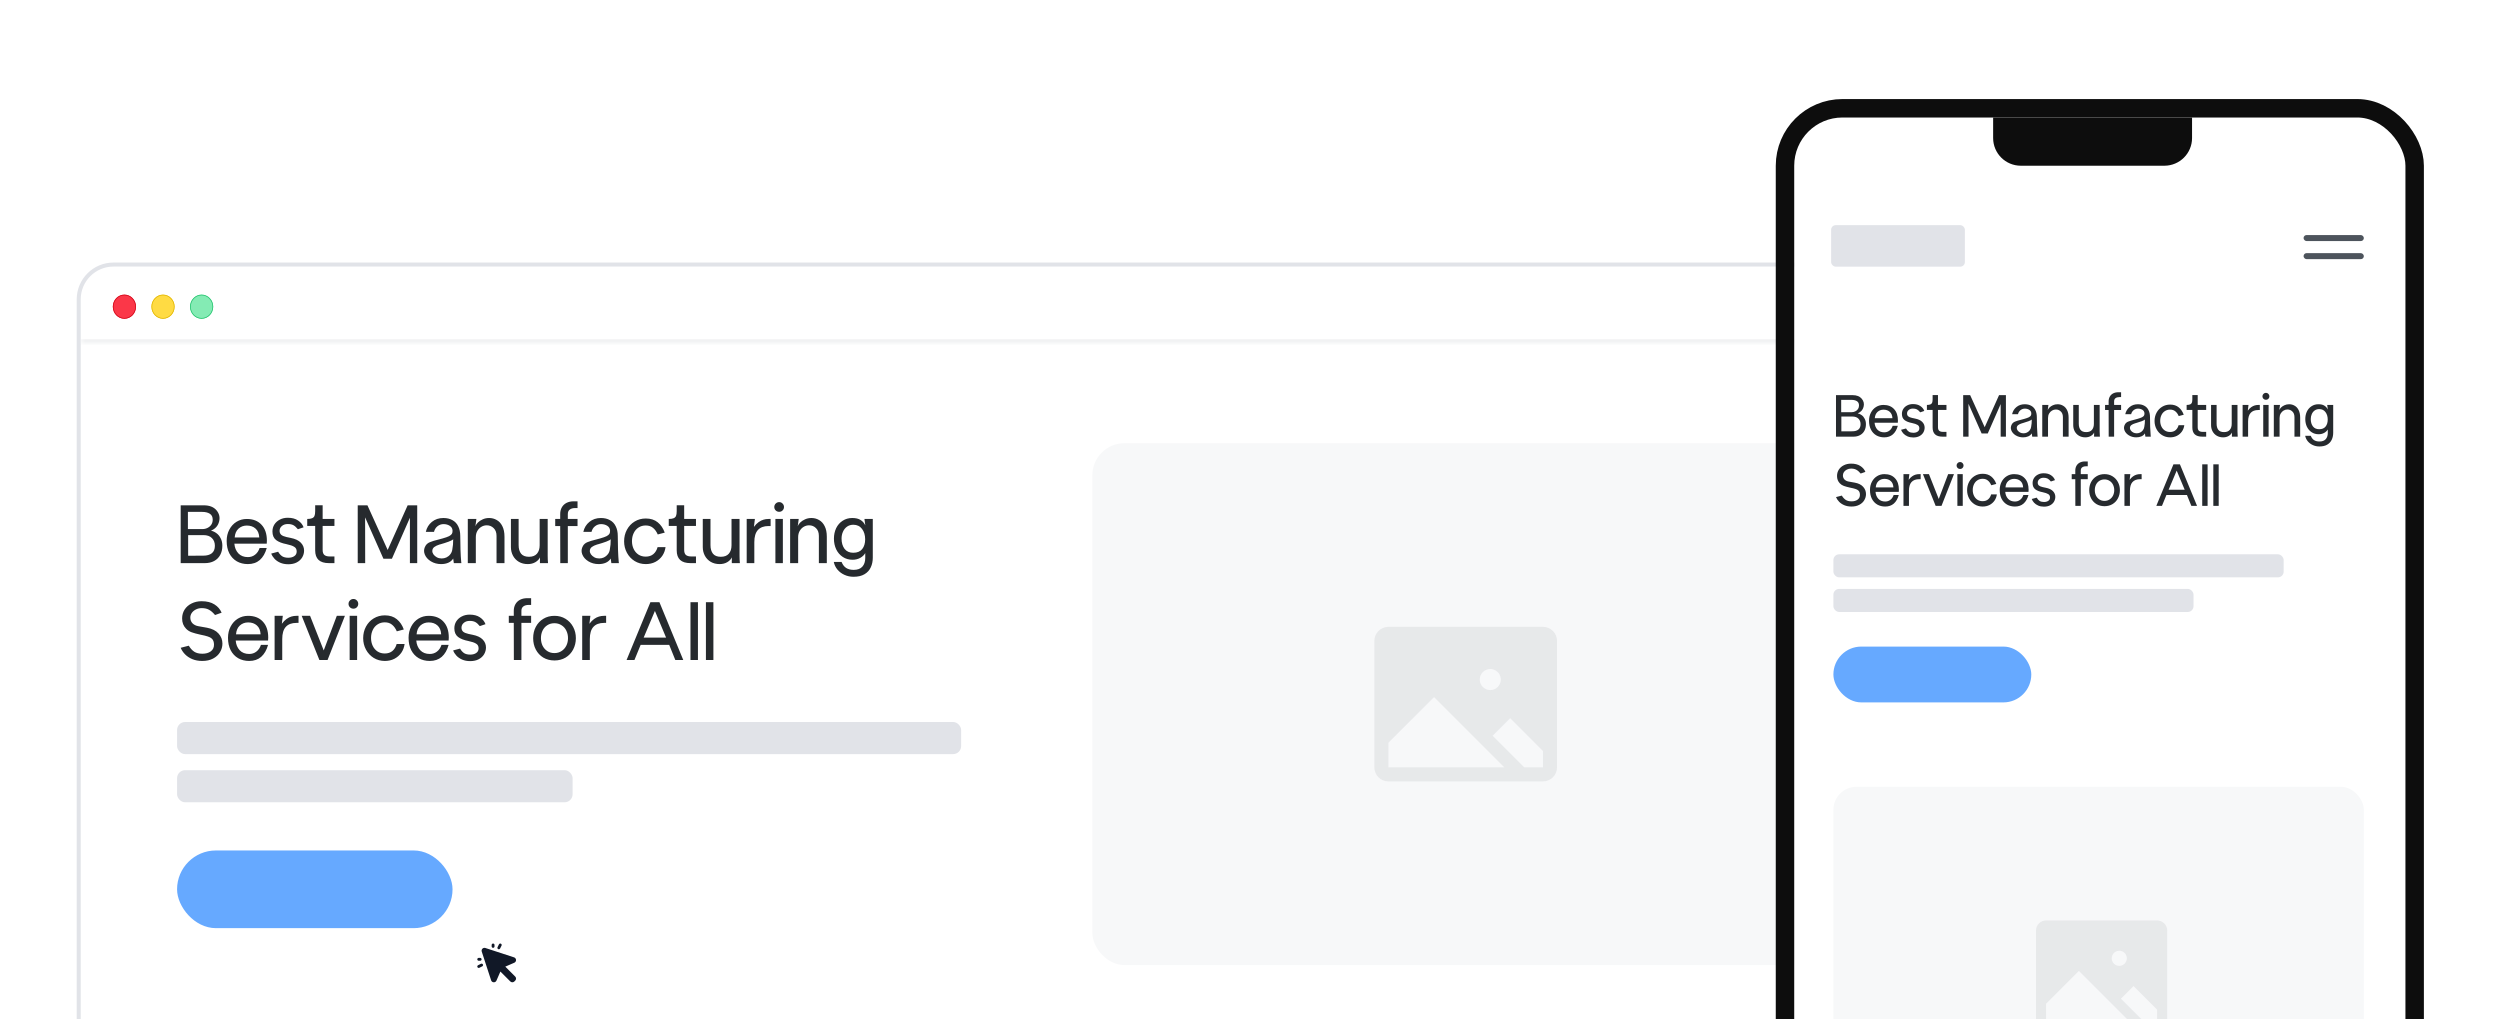 <svg width="542" height="221" viewBox="0 0 542 221" fill="none" xmlns="http://www.w3.org/2000/svg">
<g filter="url(#filter0_dd_183_27274)">
<g clip-path="url(#clip0_183_27274)">
<rect x="17.5" y="46.348" width="403.687" height="246.28" rx="7.115" fill="white"/>
<rect x="17.5" y="62.969" width="403.687" height="229.183" fill="white"/>
<path d="M39.171 98.111H44.167C45.42 98.111 46.348 98.477 46.952 99.208C47.555 99.939 47.735 100.757 47.491 101.662C47.259 102.567 46.673 103.217 45.733 103.611C46.151 103.693 46.545 103.873 46.917 104.151C47.3 104.418 47.607 104.789 47.839 105.265C48.083 105.729 48.205 106.263 48.205 106.866C48.205 107.644 48.048 108.317 47.735 108.886C47.422 109.454 46.981 109.889 46.412 110.191C45.843 110.493 45.182 110.644 44.428 110.644H39.171V98.111ZM44.08 109.025C44.869 109.025 45.484 108.851 45.925 108.503C46.366 108.143 46.586 107.603 46.586 106.884C46.586 106.188 46.371 105.631 45.942 105.213C45.524 104.783 44.904 104.569 44.08 104.569H40.79V109.042L44.08 109.025ZM43.853 103.263C44.283 103.263 44.666 103.176 45.002 103.002C45.35 102.828 45.623 102.59 45.82 102.289C46.017 101.975 46.116 101.621 46.116 101.227C46.116 100.635 45.907 100.206 45.49 99.939C45.072 99.672 44.526 99.538 43.853 99.538H40.738V103.263H43.853ZM53.736 110.853C52.843 110.853 52.048 110.655 51.352 110.261C50.655 109.855 50.11 109.274 49.715 108.52C49.332 107.766 49.141 106.872 49.141 105.839C49.141 104.923 49.332 104.105 49.715 103.385C50.098 102.654 50.62 102.085 51.282 101.679C51.943 101.273 52.68 101.07 53.493 101.07C54.862 101.07 55.929 101.488 56.695 102.323C57.473 103.147 57.862 104.302 57.862 105.787C57.862 106.066 57.85 106.28 57.827 106.431H50.812C50.882 107.29 51.172 107.992 51.682 108.537C52.193 109.071 52.878 109.338 53.736 109.338C54.34 109.338 54.862 109.164 55.303 108.816C55.755 108.468 56.08 107.986 56.278 107.371H57.827C57.514 108.497 57.014 109.361 56.33 109.965C55.645 110.557 54.781 110.853 53.736 110.853ZM56.208 105.074C56.162 104.226 55.895 103.588 55.407 103.159C54.92 102.718 54.288 102.497 53.51 102.497C52.802 102.497 52.199 102.724 51.7 103.176C51.212 103.629 50.94 104.261 50.882 105.074H56.208ZM62.495 110.887C61.845 110.887 61.264 110.777 60.754 110.557C60.255 110.336 59.843 110.052 59.518 109.704C59.193 109.356 58.955 108.978 58.804 108.572L60.301 108.172C60.557 108.613 60.852 108.944 61.189 109.164C61.526 109.373 61.967 109.477 62.512 109.477C63.034 109.477 63.464 109.361 63.8 109.129C64.148 108.897 64.322 108.561 64.322 108.12C64.322 107.644 64.136 107.302 63.765 107.093C63.405 106.872 62.883 106.692 62.199 106.553C62.187 106.542 62.175 106.536 62.164 106.536C62.164 106.536 62.158 106.536 62.146 106.536C61.16 106.35 60.4 106.054 59.866 105.648C59.332 105.23 59.065 104.609 59.065 103.786C59.065 103.217 59.205 102.712 59.483 102.271C59.773 101.819 60.168 101.465 60.667 101.209C61.177 100.942 61.752 100.809 62.39 100.809C63.307 100.809 64.049 101.006 64.618 101.401C65.198 101.784 65.599 102.277 65.819 102.88L64.583 103.298C64.235 102.869 63.904 102.573 63.591 102.41C63.278 102.248 62.877 102.167 62.39 102.167C61.868 102.167 61.438 102.312 61.102 102.602C60.777 102.88 60.615 103.229 60.615 103.646C60.615 103.994 60.731 104.279 60.963 104.499C61.206 104.708 61.589 104.871 62.111 104.987L63.017 105.178C64.015 105.375 64.746 105.718 65.21 106.205C65.686 106.692 65.924 107.267 65.924 107.928C65.924 108.439 65.79 108.926 65.523 109.39C65.256 109.843 64.862 110.209 64.34 110.487C63.829 110.754 63.214 110.887 62.495 110.887ZM71.324 110.644C70.314 110.644 69.56 110.412 69.061 109.947C68.574 109.483 68.33 108.793 68.33 107.876V102.584H66.607V101.07C67.059 101.07 67.407 101.018 67.651 100.913C67.906 100.809 68.08 100.647 68.173 100.426C68.278 100.194 68.33 99.84 68.33 99.364V98.094H69.949V101.07H72.507V102.584H69.949V107.789C69.949 108.288 70.07 108.648 70.314 108.868C70.57 109.089 70.958 109.199 71.481 109.199H72.507V110.644H71.324ZM77.554 98.111H79.66L84.046 107.789L88.381 98.111H90.452V110.644H88.868V100.809L84.969 109.686H83.124L79.155 100.722L79.172 110.644H77.554V98.111ZM95.64 110.853C94.805 110.853 94.056 110.649 93.395 110.243C92.745 109.837 92.304 109.327 92.072 108.712C91.84 108.097 91.898 107.493 92.246 106.901C92.455 106.542 92.774 106.275 93.203 106.101C93.632 105.915 94.282 105.718 95.153 105.509L95.988 105.282C96.603 105.108 97.061 104.946 97.363 104.795C97.665 104.633 97.868 104.464 97.972 104.29C98.077 104.105 98.123 103.873 98.112 103.594C98.088 103.141 97.885 102.793 97.502 102.55C97.12 102.306 96.673 102.184 96.162 102.184C95.675 102.184 95.234 102.341 94.839 102.654C94.456 102.967 94.207 103.374 94.091 103.873H92.315C92.513 102.979 92.954 102.254 93.638 101.697C94.323 101.14 95.153 100.861 96.127 100.861C96.893 100.861 97.549 101.018 98.094 101.331C98.651 101.633 99.069 102.08 99.348 102.671C99.638 103.252 99.783 103.942 99.783 104.743C99.783 105.706 99.8 106.704 99.835 107.737C99.87 108.77 99.922 109.657 99.992 110.4L100.009 110.487L100.026 110.644H98.39C98.344 110.4 98.297 110.069 98.251 109.652C97.996 110.058 97.642 110.359 97.189 110.557C96.737 110.754 96.22 110.853 95.64 110.853ZM95.762 109.634C96.122 109.634 96.464 109.559 96.789 109.408C97.125 109.245 97.404 109.019 97.624 108.729C97.856 108.439 98.001 108.097 98.059 107.702C98.199 107.006 98.263 106.251 98.251 105.439C98.216 105.567 97.897 105.747 97.294 105.979C96.69 106.199 96.098 106.391 95.518 106.553L95.309 106.605C94.822 106.756 94.439 106.936 94.16 107.145C93.882 107.354 93.737 107.632 93.725 107.98C93.714 108.236 93.795 108.491 93.969 108.746C94.155 109.002 94.404 109.216 94.718 109.39C95.031 109.553 95.379 109.634 95.762 109.634ZM101.418 101.07H103.28L103.071 102.637C103.152 102.393 103.327 102.132 103.593 101.853C103.872 101.575 104.22 101.343 104.638 101.157C105.056 100.96 105.526 100.861 106.048 100.861C106.64 100.861 107.185 101.006 107.684 101.296C108.195 101.575 108.601 102.016 108.902 102.619C109.216 103.223 109.372 103.994 109.372 104.934V110.644H107.649V104.743C107.649 104.012 107.44 103.449 107.023 103.054C106.616 102.648 106.117 102.445 105.526 102.445C105.119 102.445 104.736 102.55 104.377 102.759C104.017 102.967 103.721 103.269 103.489 103.664C103.269 104.047 103.158 104.499 103.158 105.021V110.644H101.418V101.07ZM114.422 110.853C113.691 110.853 113.047 110.69 112.49 110.365C111.945 110.04 111.521 109.599 111.219 109.042C110.918 108.474 110.767 107.853 110.767 107.18V101.07H112.438V106.727C112.438 107.528 112.618 108.155 112.977 108.607C113.337 109.048 113.906 109.269 114.683 109.269C115.449 109.269 116.024 109.048 116.407 108.607C116.801 108.155 116.998 107.54 116.998 106.762V101.07H118.739V109.06C118.739 109.582 118.762 110.11 118.809 110.644H117.068C117.056 110.562 117.051 110.464 117.051 110.348C117.051 110.22 117.056 110.087 117.068 109.947C117.068 109.797 117.068 109.611 117.068 109.39C116.894 109.797 116.563 110.145 116.076 110.435C115.6 110.713 115.049 110.853 114.422 110.853ZM121.45 102.602H120.371V101.07H121.45V99.991C121.45 99.457 121.566 98.981 121.798 98.564C122.03 98.146 122.367 97.821 122.808 97.589C123.26 97.357 123.788 97.241 124.392 97.241H125.21V98.703H124.705C124.206 98.703 123.812 98.813 123.522 99.034C123.243 99.242 123.104 99.561 123.104 99.991V101.07H125.21V102.602H123.104V110.644H121.468L121.45 102.602ZM129.79 110.853C128.955 110.853 128.206 110.649 127.545 110.243C126.895 109.837 126.454 109.327 126.222 108.712C125.99 108.097 126.048 107.493 126.396 106.901C126.605 106.542 126.924 106.275 127.353 106.101C127.783 105.915 128.432 105.718 129.303 105.509L130.138 105.282C130.753 105.108 131.212 104.946 131.513 104.795C131.815 104.633 132.018 104.464 132.123 104.29C132.227 104.105 132.273 103.873 132.262 103.594C132.239 103.141 132.036 102.793 131.653 102.55C131.27 102.306 130.823 102.184 130.312 102.184C129.825 102.184 129.384 102.341 128.989 102.654C128.606 102.967 128.357 103.374 128.241 103.873H126.465C126.663 102.979 127.104 102.254 127.788 101.697C128.473 101.14 129.303 100.861 130.277 100.861C131.043 100.861 131.699 101.018 132.244 101.331C132.801 101.633 133.219 102.08 133.498 102.671C133.788 103.252 133.933 103.942 133.933 104.743C133.933 105.706 133.95 106.704 133.985 107.737C134.02 108.77 134.072 109.657 134.142 110.4L134.159 110.487L134.177 110.644H132.54C132.494 110.4 132.447 110.069 132.401 109.652C132.146 110.058 131.792 110.359 131.339 110.557C130.887 110.754 130.37 110.853 129.79 110.853ZM129.912 109.634C130.272 109.634 130.614 109.559 130.939 109.408C131.275 109.245 131.554 109.019 131.774 108.729C132.007 108.439 132.152 108.097 132.21 107.702C132.349 107.006 132.413 106.251 132.401 105.439C132.366 105.567 132.047 105.747 131.444 105.979C130.84 106.199 130.248 106.391 129.668 106.553L129.459 106.605C128.972 106.756 128.589 106.936 128.311 107.145C128.032 107.354 127.887 107.632 127.875 107.98C127.864 108.236 127.945 108.491 128.119 108.746C128.305 109.002 128.554 109.216 128.868 109.39C129.181 109.553 129.529 109.634 129.912 109.634ZM140.006 110.853C139.113 110.853 138.306 110.632 137.587 110.191C136.879 109.75 136.322 109.153 135.916 108.398C135.51 107.644 135.307 106.814 135.307 105.909C135.307 104.992 135.51 104.157 135.916 103.403C136.322 102.648 136.879 102.056 137.587 101.627C138.306 101.186 139.113 100.966 140.006 100.966C141.062 100.966 141.927 101.244 142.6 101.801C143.273 102.347 143.778 103.089 144.114 104.029L142.6 104.43C142.321 103.791 141.973 103.31 141.556 102.985C141.149 102.648 140.627 102.48 139.989 102.48C139.397 102.48 138.875 102.631 138.422 102.933C137.97 103.223 137.622 103.629 137.378 104.151C137.134 104.662 137.012 105.236 137.012 105.874C137.012 106.501 137.134 107.07 137.378 107.58C137.622 108.091 137.97 108.497 138.422 108.799C138.875 109.089 139.397 109.234 139.989 109.234C140.662 109.234 141.213 109.054 141.643 108.694C142.084 108.323 142.391 107.818 142.565 107.18H144.288C144.196 107.888 143.958 108.52 143.575 109.077C143.192 109.622 142.693 110.058 142.078 110.383C141.463 110.696 140.772 110.853 140.006 110.853ZM149.704 110.644C148.695 110.644 147.94 110.412 147.441 109.947C146.954 109.483 146.71 108.793 146.71 107.876V102.584H144.987V101.07C145.439 101.07 145.788 101.018 146.031 100.913C146.287 100.809 146.461 100.647 146.554 100.426C146.658 100.194 146.71 99.84 146.71 99.364V98.094H148.329V101.07H150.888V102.584H148.329V107.789C148.329 108.288 148.451 108.648 148.695 108.868C148.95 109.089 149.339 109.199 149.861 109.199H150.888V110.644H149.704ZM156.018 110.853C155.287 110.853 154.643 110.69 154.085 110.365C153.54 110.04 153.117 109.599 152.815 109.042C152.513 108.474 152.362 107.853 152.362 107.18V101.07H154.033V106.727C154.033 107.528 154.213 108.155 154.573 108.607C154.933 109.048 155.501 109.269 156.279 109.269C157.045 109.269 157.619 109.048 158.002 108.607C158.397 108.155 158.594 107.54 158.594 106.762V101.07H160.334V109.06C160.334 109.582 160.358 110.11 160.404 110.644H158.663C158.652 110.562 158.646 110.464 158.646 110.348C158.646 110.22 158.652 110.087 158.663 109.947C158.663 109.797 158.663 109.611 158.663 109.39C158.489 109.797 158.159 110.145 157.671 110.435C157.195 110.713 156.644 110.853 156.018 110.853ZM161.883 101.07H163.659L163.45 102.793C163.775 102.352 164.117 102.004 164.477 101.749C164.837 101.494 165.185 101.32 165.521 101.227C165.858 101.122 166.224 101.07 166.618 101.07H167.071V102.602H166.618C165.597 102.602 164.825 102.892 164.303 103.472C163.792 104.041 163.537 104.917 163.537 106.101V110.644H161.883V101.07ZM168.107 101.07H169.726V110.644H168.107V101.07ZM168.925 99.521C168.635 99.521 168.385 99.422 168.177 99.225C167.968 99.016 167.863 98.767 167.863 98.477C167.863 98.186 167.968 97.937 168.177 97.728C168.385 97.519 168.635 97.415 168.925 97.415C169.215 97.415 169.459 97.519 169.656 97.728C169.865 97.937 169.969 98.186 169.969 98.477C169.969 98.767 169.865 99.016 169.656 99.225C169.459 99.422 169.215 99.521 168.925 99.521ZM171.299 101.07H173.161L172.952 102.637C173.033 102.393 173.208 102.132 173.474 101.853C173.753 101.575 174.101 101.343 174.519 101.157C174.937 100.96 175.407 100.861 175.929 100.861C176.521 100.861 177.066 101.006 177.565 101.296C178.076 101.575 178.482 102.016 178.783 102.619C179.097 103.223 179.253 103.994 179.253 104.934V110.644H177.53V104.743C177.53 104.012 177.321 103.449 176.904 103.054C176.497 102.648 175.998 102.445 175.407 102.445C175 102.445 174.617 102.55 174.258 102.759C173.898 102.967 173.602 103.269 173.37 103.664C173.15 104.047 173.039 104.499 173.039 105.021V110.644H171.299V101.07ZM185.044 113.603C184.336 113.603 183.68 113.464 183.077 113.185C182.485 112.918 181.98 112.541 181.562 112.054C181.156 111.566 180.889 111.009 180.762 110.383H182.45C182.694 110.986 183.024 111.421 183.442 111.688C183.871 111.967 184.417 112.106 185.078 112.106C185.914 112.106 186.54 111.874 186.958 111.41C187.376 110.945 187.585 110.319 187.585 109.53V102.376L187.411 101.07H189.221V109.443C189.221 110.232 189.076 110.934 188.786 111.549C188.507 112.175 188.055 112.674 187.428 113.046C186.813 113.417 186.018 113.603 185.044 113.603ZM184.835 109.913C184.034 109.913 183.326 109.71 182.711 109.303C182.096 108.897 181.62 108.346 181.284 107.65C180.959 106.953 180.796 106.182 180.796 105.335C180.796 104.499 180.959 103.739 181.284 103.054C181.62 102.37 182.09 101.836 182.694 101.453C183.297 101.058 183.988 100.861 184.765 100.861C185.531 100.861 186.134 101.006 186.575 101.296C187.028 101.575 187.364 101.958 187.585 102.445V108.468C187.341 108.897 186.976 109.245 186.488 109.512C186.001 109.779 185.45 109.913 184.835 109.913ZM184.991 108.398C185.85 108.398 186.494 108.131 186.923 107.598C187.353 107.064 187.567 106.356 187.567 105.474C187.567 104.58 187.341 103.832 186.889 103.229C186.436 102.625 185.804 102.323 184.991 102.323C184.492 102.323 184.046 102.457 183.651 102.724C183.268 102.991 182.972 103.356 182.763 103.82C182.554 104.273 182.45 104.778 182.45 105.335C182.45 106.228 182.665 106.965 183.094 107.545C183.535 108.114 184.167 108.398 184.991 108.398ZM43.853 131.853C43.041 131.853 42.316 131.719 41.678 131.452C41.051 131.185 40.529 130.837 40.111 130.408C39.693 129.978 39.38 129.508 39.171 128.998L40.929 128.545C41.266 129.114 41.66 129.549 42.113 129.851C42.565 130.141 43.151 130.286 43.871 130.286C44.613 130.286 45.217 130.118 45.681 129.781C46.157 129.445 46.395 128.963 46.395 128.336C46.395 128.07 46.36 127.826 46.29 127.605C46.221 127.373 46.099 127.176 45.925 127.014C45.716 126.816 45.42 126.66 45.037 126.544C44.654 126.416 44.161 126.294 43.557 126.178C43.511 126.155 43.459 126.143 43.401 126.143C42.658 125.981 42.043 125.812 41.556 125.638C41.068 125.464 40.662 125.203 40.337 124.855C40.047 124.553 39.832 124.223 39.693 123.863C39.554 123.503 39.484 123.091 39.484 122.627C39.484 121.919 39.664 121.281 40.024 120.712C40.395 120.144 40.9 119.703 41.538 119.389C42.188 119.065 42.913 118.902 43.714 118.902C44.851 118.902 45.78 119.134 46.499 119.598C47.219 120.051 47.735 120.649 48.048 121.391L46.621 121.896C46.168 121.351 45.727 120.968 45.298 120.747C44.88 120.515 44.358 120.399 43.731 120.399C43.267 120.399 42.844 120.498 42.461 120.695C42.09 120.881 41.794 121.13 41.573 121.443C41.364 121.757 41.26 122.093 41.26 122.453C41.26 122.94 41.416 123.352 41.73 123.689C42.055 124.014 42.478 124.223 43 124.316L44.863 124.646C45.977 124.855 46.812 125.273 47.37 125.9C47.938 126.526 48.222 127.257 48.222 128.093C48.222 128.754 48.048 129.375 47.7 129.955C47.364 130.524 46.865 130.982 46.203 131.33C45.553 131.678 44.77 131.853 43.853 131.853ZM54.025 131.853C53.132 131.853 52.337 131.655 51.641 131.261C50.944 130.855 50.399 130.274 50.004 129.52C49.621 128.766 49.43 127.872 49.43 126.839C49.43 125.923 49.621 125.105 50.004 124.385C50.387 123.654 50.91 123.085 51.571 122.679C52.232 122.273 52.969 122.07 53.782 122.07C55.151 122.07 56.218 122.488 56.984 123.323C57.762 124.147 58.151 125.302 58.151 126.787C58.151 127.066 58.139 127.28 58.116 127.431H51.101C51.171 128.29 51.461 128.992 51.971 129.537C52.482 130.071 53.166 130.338 54.025 130.338C54.629 130.338 55.151 130.164 55.592 129.816C56.044 129.468 56.369 128.986 56.567 128.371H58.116C57.803 129.497 57.303 130.361 56.619 130.965C55.934 131.557 55.07 131.853 54.025 131.853ZM56.497 126.074C56.451 125.226 56.184 124.588 55.696 124.159C55.209 123.718 54.577 123.497 53.799 123.497C53.091 123.497 52.488 123.724 51.989 124.176C51.501 124.629 51.229 125.261 51.171 126.074H56.497ZM59.535 122.07H61.311L61.102 123.793C61.427 123.352 61.769 123.004 62.129 122.749C62.489 122.494 62.837 122.32 63.173 122.227C63.51 122.122 63.875 122.07 64.27 122.07H64.722V123.602H64.27C63.249 123.602 62.477 123.892 61.955 124.472C61.444 125.041 61.189 125.917 61.189 127.101V131.644H59.535V122.07ZM65.411 122.07H67.222L70.181 129.572L73.018 122.07H74.776L71.016 131.644H69.241L65.411 122.07ZM75.805 122.07H77.424V131.644H75.805V122.07ZM76.623 120.521C76.333 120.521 76.083 120.422 75.874 120.225C75.666 120.016 75.561 119.767 75.561 119.477C75.561 119.186 75.666 118.937 75.874 118.728C76.083 118.519 76.333 118.415 76.623 118.415C76.913 118.415 77.157 118.519 77.354 118.728C77.563 118.937 77.667 119.186 77.667 119.477C77.667 119.767 77.563 120.016 77.354 120.225C77.157 120.422 76.913 120.521 76.623 120.521ZM83.435 131.853C82.542 131.853 81.735 131.632 81.016 131.191C80.308 130.75 79.751 130.153 79.345 129.398C78.939 128.644 78.735 127.814 78.735 126.909C78.735 125.992 78.939 125.157 79.345 124.403C79.751 123.648 80.308 123.056 81.016 122.627C81.735 122.186 82.542 121.966 83.435 121.966C84.491 121.966 85.356 122.244 86.029 122.801C86.702 123.347 87.207 124.089 87.543 125.029L86.029 125.43C85.75 124.791 85.402 124.31 84.984 123.985C84.578 123.648 84.056 123.48 83.418 123.48C82.826 123.48 82.304 123.631 81.851 123.933C81.399 124.223 81.05 124.629 80.807 125.151C80.563 125.662 80.441 126.236 80.441 126.874C80.441 127.501 80.563 128.07 80.807 128.58C81.05 129.091 81.399 129.497 81.851 129.799C82.304 130.089 82.826 130.234 83.418 130.234C84.091 130.234 84.642 130.054 85.071 129.694C85.512 129.323 85.82 128.818 85.994 128.18H87.717C87.624 128.888 87.386 129.52 87.004 130.077C86.621 130.622 86.122 131.058 85.507 131.383C84.891 131.696 84.201 131.853 83.435 131.853ZM93.173 131.853C92.279 131.853 91.484 131.655 90.788 131.261C90.092 130.855 89.547 130.274 89.152 129.52C88.769 128.766 88.578 127.872 88.578 126.839C88.578 125.923 88.769 125.105 89.152 124.385C89.535 123.654 90.057 123.085 90.719 122.679C91.38 122.273 92.117 122.07 92.929 122.07C94.299 122.07 95.366 122.488 96.132 123.323C96.909 124.147 97.298 125.302 97.298 126.787C97.298 127.066 97.287 127.28 97.263 127.431H90.249C90.318 128.29 90.608 128.992 91.119 129.537C91.629 130.071 92.314 130.338 93.173 130.338C93.776 130.338 94.299 130.164 94.74 129.816C95.192 129.468 95.517 128.986 95.714 128.371H97.263C96.95 129.497 96.451 130.361 95.766 130.965C95.082 131.557 94.217 131.853 93.173 131.853ZM95.645 126.074C95.598 125.226 95.331 124.588 94.844 124.159C94.357 123.718 93.724 123.497 92.947 123.497C92.239 123.497 91.635 123.724 91.136 124.176C90.649 124.629 90.376 125.261 90.318 126.074H95.645ZM101.931 131.887C101.281 131.887 100.701 131.777 100.19 131.557C99.692 131.336 99.279 131.052 98.955 130.704C98.63 130.356 98.392 129.978 98.241 129.572L99.738 129.172C99.993 129.613 100.289 129.944 100.626 130.164C100.962 130.373 101.403 130.477 101.949 130.477C102.471 130.477 102.9 130.361 103.237 130.129C103.585 129.897 103.759 129.561 103.759 129.12C103.759 128.644 103.573 128.302 103.202 128.093C102.842 127.872 102.32 127.692 101.635 127.553C101.624 127.542 101.612 127.536 101.6 127.536C101.6 127.536 101.595 127.536 101.583 127.536C100.597 127.35 99.837 127.054 99.303 126.648C98.769 126.23 98.502 125.609 98.502 124.786C98.502 124.217 98.641 123.712 98.92 123.271C99.21 122.819 99.604 122.465 100.103 122.209C100.614 121.942 101.188 121.809 101.827 121.809C102.743 121.809 103.486 122.006 104.055 122.401C104.635 122.784 105.035 123.277 105.256 123.88L104.02 124.298C103.672 123.869 103.341 123.573 103.028 123.41C102.714 123.248 102.314 123.167 101.827 123.167C101.304 123.167 100.875 123.312 100.539 123.602C100.214 123.88 100.051 124.229 100.051 124.646C100.051 124.994 100.167 125.279 100.399 125.499C100.643 125.708 101.026 125.871 101.548 125.987L102.453 126.178C103.451 126.375 104.182 126.718 104.647 127.205C105.122 127.692 105.36 128.267 105.36 128.928C105.36 129.439 105.227 129.926 104.96 130.39C104.693 130.843 104.298 131.209 103.776 131.487C103.266 131.754 102.651 131.887 101.931 131.887ZM111.387 123.602H110.308V122.07H111.387V120.991C111.387 120.457 111.503 119.981 111.735 119.564C111.967 119.146 112.304 118.821 112.745 118.589C113.197 118.357 113.725 118.241 114.329 118.241H115.147V119.703H114.642C114.143 119.703 113.749 119.813 113.458 120.034C113.18 120.242 113.041 120.562 113.041 120.991V122.07H115.147V123.602H113.041V131.644H111.404L111.387 123.602ZM120.218 131.748C119.302 131.748 118.489 131.539 117.782 131.121C117.085 130.692 116.546 130.112 116.163 129.381C115.78 128.65 115.588 127.826 115.588 126.909C115.588 126.004 115.78 125.186 116.163 124.455C116.557 123.712 117.103 123.132 117.799 122.714C118.495 122.285 119.302 122.07 120.218 122.07C121.112 122.07 121.907 122.285 122.603 122.714C123.311 123.143 123.862 123.73 124.257 124.472C124.651 125.203 124.849 126.016 124.849 126.909C124.849 127.814 124.651 128.638 124.257 129.381C123.874 130.112 123.328 130.692 122.621 131.121C121.913 131.539 121.112 131.748 120.218 131.748ZM120.201 130.147C120.781 130.147 121.292 130.002 121.733 129.712C122.185 129.421 122.533 129.033 122.777 128.545C123.021 128.046 123.143 127.501 123.143 126.909C123.143 126.317 123.021 125.772 122.777 125.273C122.533 124.774 122.185 124.385 121.733 124.107C121.292 123.817 120.781 123.671 120.201 123.671C119.609 123.671 119.093 123.817 118.652 124.107C118.211 124.385 117.869 124.774 117.625 125.273C117.393 125.76 117.277 126.306 117.277 126.909C117.277 127.513 117.393 128.058 117.625 128.545C117.869 129.033 118.211 129.421 118.652 129.712C119.093 130.002 119.609 130.147 120.201 130.147ZM126.221 122.07H127.996L127.787 123.793C128.112 123.352 128.454 123.004 128.814 122.749C129.174 122.494 129.522 122.32 129.858 122.227C130.195 122.122 130.561 122.07 130.955 122.07H131.408V123.602H130.955C129.934 123.602 129.162 123.892 128.64 124.472C128.129 125.041 127.874 125.917 127.874 127.101V131.644H126.221V122.07ZM141.011 119.111H142.961L148.131 131.644H146.407L145.085 128.371H138.888L137.548 131.644H135.842L141.011 119.111ZM144.406 126.787L141.986 121.008L139.549 126.787H144.406ZM149.696 119.111H151.314V131.644H149.696V119.111ZM153.044 119.111H154.663V131.644H153.044V119.111Z" fill="#262A2E"/>
<rect x="38.388" y="145.088" width="169.989" height="6.963" rx="1.741" fill="#E1E3E8"/>
<rect x="38.388" y="155.531" width="85.753" height="6.963" rx="1.741" fill="#E1E3E8"/>
<rect x="38.388" y="172.938" width="59.721" height="16.844" rx="8.422" fill="#66A9FF"/>
<rect x="236.822" y="84.642" width="161.881" height="113.142" rx="6.963" fill="#F7F8F9"/>
<g opacity="0.4">
<path d="M334.516 124.459H301.009C300.201 124.459 299.426 124.78 298.855 125.352C298.283 125.923 297.962 126.698 297.962 127.506V154.921C297.962 155.729 298.283 156.504 298.855 157.075C299.426 157.646 300.201 157.967 301.009 157.967H334.516C335.324 157.967 336.099 157.646 336.67 157.075C337.241 156.504 337.562 155.729 337.562 154.921V127.506C337.562 126.698 337.241 125.923 336.67 125.352C336.099 124.78 335.324 124.459 334.516 124.459ZM323.093 133.598C323.545 133.598 323.987 133.732 324.362 133.983C324.738 134.234 325.031 134.591 325.204 135.008C325.377 135.426 325.422 135.885 325.334 136.328C325.246 136.771 325.028 137.178 324.709 137.498C324.389 137.817 323.982 138.035 323.539 138.123C323.096 138.211 322.636 138.166 322.219 137.993C321.801 137.82 321.445 137.527 321.193 137.152C320.942 136.776 320.808 136.334 320.808 135.882C320.808 135.277 321.049 134.695 321.478 134.267C321.906 133.839 322.487 133.598 323.093 133.598ZM301.009 154.921V149.59L310.908 139.69L326.139 154.921H301.009ZM334.516 154.921H330.448L323.594 148.067L327.401 144.259L334.516 151.376V154.921Z" fill="#CFD1D4"/>
</g>
<mask id="path-10-inside-1_183_27274" fill="white">
<path d="M17.5 49.495C17.5 47.763 18.904 46.36 20.635 46.36H418.769C420.501 46.36 421.904 47.763 421.904 49.495V62.976H17.5V49.495Z"/>
</mask>
<path d="M17.5 49.495C17.5 47.763 18.904 46.36 20.635 46.36H418.769C420.501 46.36 421.904 47.763 421.904 49.495V62.976H17.5V49.495Z" fill="white"/>
<path d="M17.5 46.36H421.904H17.5ZM421.904 63.847H17.5V62.106H421.904V63.847ZM17.5 62.976V46.36V62.976ZM421.904 46.36V62.976V46.36Z" fill="#F1F2F3" mask="url(#path-10-inside-1_183_27274)"/>
<g filter="url(#filter1_i_183_27274)">
<path fill-rule="evenodd" clip-rule="evenodd" d="M26.973 57.661C28.36 57.661 29.484 56.492 29.484 55.05C29.484 53.608 28.36 52.439 26.973 52.439C25.587 52.439 24.463 53.608 24.463 55.05C24.463 56.492 25.587 57.661 26.973 57.661Z" fill="#FB3748"/>
</g>
<path d="M26.974 52.517C28.314 52.517 29.405 53.649 29.405 55.05C29.405 56.452 28.314 57.582 26.974 57.582C25.633 57.582 24.541 56.452 24.541 55.05C24.541 53.648 25.633 52.517 26.974 52.517Z" stroke="#D00416" stroke-width="0.157"/>
<g filter="url(#filter2_i_183_27274)">
<path fill-rule="evenodd" clip-rule="evenodd" d="M35.342 57.661C36.729 57.661 37.853 56.492 37.853 55.05C37.853 53.608 36.729 52.439 35.342 52.439C33.956 52.439 32.831 53.608 32.831 55.05C32.831 56.492 33.956 57.661 35.342 57.661Z" fill="#FFDB43"/>
</g>
<path d="M35.342 52.517C36.683 52.517 37.774 53.649 37.774 55.05C37.774 56.452 36.682 57.582 35.342 57.582C34.002 57.582 32.91 56.452 32.91 55.05C32.91 53.648 34.002 52.517 35.342 52.517Z" stroke="#DFB400" stroke-width="0.157"/>
<g filter="url(#filter3_i_183_27274)">
<path fill-rule="evenodd" clip-rule="evenodd" d="M43.711 57.661C45.097 57.661 46.221 56.492 46.221 55.05C46.221 53.608 45.097 52.439 43.711 52.439C42.324 52.439 41.2 53.608 41.2 55.05C41.2 56.492 42.324 57.661 43.711 57.661Z" fill="#84EBB4"/>
</g>
<path d="M43.711 52.517C45.051 52.517 46.143 53.649 46.143 55.05C46.142 56.452 45.051 57.582 43.711 57.582C42.371 57.582 41.279 56.452 41.278 55.05C41.278 53.648 42.371 52.517 43.711 52.517Z" stroke="#1FC16B" stroke-width="0.157"/>
<path d="M107.867 193.91L108.178 193.287C108.215 193.214 108.28 193.158 108.358 193.131C108.437 193.105 108.522 193.111 108.596 193.148C108.67 193.185 108.726 193.25 108.752 193.328C108.778 193.407 108.772 193.492 108.735 193.566L108.424 194.189C108.405 194.225 108.38 194.258 108.349 194.285C108.318 194.311 108.282 194.332 108.244 194.345C108.205 194.358 108.164 194.363 108.123 194.36C108.082 194.357 108.043 194.346 108.006 194.328C107.969 194.309 107.937 194.284 107.91 194.253C107.883 194.222 107.863 194.186 107.85 194.148C107.837 194.109 107.832 194.068 107.835 194.027C107.838 193.986 107.849 193.947 107.867 193.91ZM103.787 196.851H104.099C104.181 196.851 104.26 196.818 104.319 196.76C104.377 196.701 104.41 196.622 104.41 196.539C104.41 196.457 104.377 196.378 104.319 196.319C104.26 196.261 104.181 196.228 104.099 196.228H103.787C103.705 196.228 103.626 196.261 103.567 196.319C103.509 196.378 103.476 196.457 103.476 196.539C103.476 196.622 103.509 196.701 103.567 196.76C103.626 196.818 103.705 196.851 103.787 196.851ZM106.9 194.049C106.983 194.049 107.062 194.017 107.12 193.958C107.179 193.9 107.211 193.821 107.211 193.738V193.427C107.211 193.344 107.179 193.265 107.12 193.207C107.062 193.148 106.983 193.116 106.9 193.116C106.818 193.116 106.738 193.148 106.68 193.207C106.622 193.265 106.589 193.344 106.589 193.427V193.738C106.589 193.821 106.622 193.9 106.68 193.958C106.738 194.017 106.818 194.049 106.9 194.049ZM104.271 197.506L103.648 197.818C103.574 197.855 103.518 197.919 103.492 197.998C103.466 198.076 103.472 198.161 103.509 198.235C103.546 198.309 103.611 198.365 103.689 198.391C103.767 198.417 103.853 198.411 103.927 198.374L104.549 198.063C104.586 198.045 104.618 198.02 104.645 197.989C104.672 197.958 104.692 197.922 104.705 197.883C104.718 197.844 104.723 197.803 104.72 197.763C104.718 197.722 104.707 197.682 104.688 197.645C104.67 197.609 104.645 197.576 104.614 197.55C104.583 197.523 104.547 197.502 104.508 197.489C104.469 197.476 104.429 197.471 104.388 197.474C104.347 197.477 104.307 197.488 104.271 197.506ZM109.549 198.125L111.507 197.274C111.622 197.223 111.719 197.138 111.785 197.032C111.851 196.925 111.883 196.801 111.877 196.675C111.871 196.55 111.827 196.429 111.751 196.329C111.676 196.229 111.571 196.154 111.452 196.114L105.224 194.08C105.115 194.045 104.998 194.04 104.887 194.067C104.775 194.093 104.673 194.15 104.592 194.231C104.511 194.313 104.454 194.414 104.427 194.526C104.401 194.638 104.405 194.754 104.441 194.863L106.475 201.092C106.513 201.212 106.587 201.317 106.688 201.394C106.788 201.471 106.909 201.514 107.035 201.52H107.066C107.187 201.52 107.305 201.485 107.406 201.419C107.507 201.352 107.587 201.258 107.634 201.147L108.486 199.188L110.635 201.337C110.693 201.395 110.762 201.441 110.837 201.472C110.913 201.504 110.994 201.52 111.076 201.52C111.157 201.52 111.238 201.504 111.314 201.472C111.389 201.441 111.458 201.395 111.516 201.337L111.698 201.155C111.756 201.097 111.802 201.029 111.833 200.953C111.864 200.878 111.88 200.797 111.88 200.715C111.88 200.633 111.864 200.552 111.833 200.477C111.802 200.401 111.756 200.332 111.698 200.275L109.549 198.125Z" fill="#111827"/>
</g>
<rect x="17.065" y="45.913" width="404.557" height="247.151" rx="7.55" stroke="#E1E3E8" stroke-width="0.87"/>
</g>
<g filter="url(#filter4_dd_183_27274)">
<g clip-path="url(#clip1_183_27274)">
<rect x="388.986" y="14.033" width="132.513" height="220.853" rx="10.455" fill="white"/>
<path d="M398.043 74.223H401.632C402.532 74.223 403.199 74.485 403.633 75.01C404.066 75.536 404.195 76.123 404.02 76.773C403.854 77.424 403.433 77.891 402.757 78.174C403.058 78.232 403.341 78.362 403.608 78.562C403.883 78.753 404.104 79.02 404.271 79.362C404.446 79.695 404.533 80.079 404.533 80.512C404.533 81.071 404.421 81.555 404.195 81.963C403.97 82.371 403.654 82.684 403.245 82.901C402.837 83.118 402.361 83.226 401.82 83.226H398.043V74.223ZM401.57 82.063C402.136 82.063 402.578 81.938 402.895 81.688C403.212 81.429 403.37 81.042 403.37 80.525C403.37 80.025 403.216 79.625 402.908 79.325C402.607 79.016 402.161 78.862 401.57 78.862H399.206V82.076L401.57 82.063ZM401.407 77.924C401.715 77.924 401.991 77.861 402.232 77.736C402.482 77.611 402.678 77.44 402.82 77.224C402.962 76.999 403.033 76.744 403.033 76.461C403.033 76.036 402.883 75.727 402.582 75.536C402.282 75.344 401.89 75.248 401.407 75.248H399.169V77.924H401.407ZM408.507 83.376C407.865 83.376 407.294 83.234 406.794 82.951C406.293 82.659 405.902 82.242 405.618 81.7C405.343 81.159 405.206 80.517 405.206 79.775C405.206 79.116 405.343 78.528 405.618 78.011C405.893 77.486 406.268 77.078 406.744 76.786C407.219 76.494 407.748 76.348 408.332 76.348C409.315 76.348 410.082 76.648 410.633 77.249C411.191 77.841 411.47 78.67 411.47 79.737C411.47 79.937 411.462 80.091 411.445 80.2H406.406C406.456 80.817 406.664 81.321 407.031 81.713C407.398 82.096 407.89 82.288 408.507 82.288C408.94 82.288 409.315 82.163 409.632 81.913C409.957 81.663 410.191 81.317 410.332 80.875H411.445C411.22 81.684 410.862 82.305 410.37 82.738C409.878 83.163 409.257 83.376 408.507 83.376ZM410.282 79.224C410.249 78.616 410.057 78.157 409.707 77.849C409.357 77.532 408.903 77.374 408.344 77.374C407.836 77.374 407.402 77.536 407.044 77.861C406.694 78.187 406.498 78.641 406.456 79.224H410.282ZM414.799 83.401C414.332 83.401 413.915 83.322 413.548 83.163C413.19 83.005 412.894 82.801 412.66 82.551C412.427 82.301 412.256 82.03 412.148 81.738L413.223 81.45C413.406 81.767 413.619 82.005 413.861 82.163C414.103 82.313 414.419 82.388 414.811 82.388C415.186 82.388 415.495 82.305 415.736 82.138C415.987 81.971 416.112 81.73 416.112 81.413C416.112 81.071 415.978 80.825 415.711 80.675C415.453 80.517 415.078 80.387 414.586 80.287C414.578 80.279 414.569 80.275 414.561 80.275C414.561 80.275 414.557 80.275 414.549 80.275C413.84 80.141 413.294 79.929 412.91 79.637C412.527 79.337 412.335 78.891 412.335 78.299C412.335 77.891 412.435 77.528 412.635 77.211C412.844 76.886 413.127 76.632 413.486 76.448C413.852 76.257 414.265 76.161 414.724 76.161C415.382 76.161 415.916 76.302 416.324 76.586C416.741 76.861 417.029 77.215 417.187 77.649L416.299 77.949C416.049 77.641 415.811 77.428 415.586 77.311C415.361 77.195 415.074 77.136 414.724 77.136C414.348 77.136 414.04 77.24 413.798 77.449C413.565 77.649 413.448 77.899 413.448 78.199C413.448 78.449 413.531 78.653 413.698 78.812C413.873 78.962 414.148 79.079 414.524 79.162L415.174 79.299C415.891 79.441 416.416 79.687 416.749 80.037C417.091 80.387 417.262 80.8 417.262 81.275C417.262 81.642 417.166 81.992 416.974 82.326C416.783 82.651 416.499 82.913 416.124 83.113C415.757 83.305 415.315 83.401 414.799 83.401ZM421.142 83.226C420.416 83.226 419.874 83.059 419.516 82.726C419.166 82.392 418.991 81.896 418.991 81.238V77.436H417.753V76.348C418.078 76.348 418.328 76.311 418.503 76.236C418.686 76.161 418.811 76.044 418.878 75.886C418.953 75.719 418.991 75.465 418.991 75.123V74.21H420.154V76.348H421.992V77.436H420.154V81.175C420.154 81.534 420.241 81.792 420.416 81.951C420.6 82.109 420.879 82.188 421.254 82.188H421.992V83.226H421.142ZM425.617 74.223H427.13L430.281 81.175L433.395 74.223H434.883V83.226H433.745V76.161L430.944 82.538H429.619L426.767 76.098L426.78 83.226H425.617V74.223ZM438.61 83.376C438.01 83.376 437.472 83.23 436.997 82.938C436.53 82.647 436.213 82.28 436.047 81.838C435.88 81.396 435.922 80.963 436.172 80.537C436.322 80.279 436.551 80.087 436.859 79.962C437.168 79.829 437.635 79.687 438.26 79.537L438.86 79.374C439.302 79.249 439.631 79.133 439.848 79.024C440.065 78.908 440.211 78.787 440.286 78.662C440.361 78.528 440.394 78.362 440.386 78.162C440.369 77.836 440.223 77.586 439.948 77.411C439.673 77.236 439.352 77.149 438.985 77.149C438.635 77.149 438.318 77.261 438.035 77.486C437.76 77.711 437.581 78.003 437.497 78.362H436.222C436.363 77.72 436.68 77.199 437.172 76.799C437.664 76.398 438.26 76.198 438.96 76.198C439.51 76.198 439.981 76.311 440.373 76.536C440.773 76.753 441.074 77.074 441.274 77.499C441.482 77.916 441.586 78.412 441.586 78.987C441.586 79.679 441.599 80.396 441.624 81.138C441.649 81.88 441.686 82.517 441.736 83.051L441.749 83.113L441.761 83.226H440.586C440.553 83.051 440.519 82.813 440.486 82.513C440.302 82.805 440.048 83.022 439.723 83.163C439.398 83.305 439.027 83.376 438.61 83.376ZM438.698 82.501C438.956 82.501 439.202 82.447 439.435 82.338C439.677 82.221 439.877 82.059 440.036 81.85C440.202 81.642 440.307 81.396 440.348 81.113C440.448 80.612 440.494 80.071 440.486 79.487C440.461 79.579 440.232 79.708 439.798 79.875C439.365 80.033 438.939 80.171 438.523 80.287L438.373 80.325C438.022 80.433 437.747 80.562 437.547 80.713C437.347 80.863 437.243 81.063 437.235 81.313C437.226 81.496 437.285 81.68 437.41 81.863C437.543 82.046 437.722 82.201 437.947 82.326C438.172 82.442 438.423 82.501 438.698 82.501ZM442.761 76.348H444.099L443.949 77.474C444.007 77.299 444.132 77.111 444.324 76.911C444.524 76.711 444.774 76.544 445.074 76.411C445.374 76.269 445.712 76.198 446.087 76.198C446.512 76.198 446.904 76.302 447.262 76.511C447.629 76.711 447.921 77.028 448.138 77.461C448.363 77.895 448.475 78.449 448.475 79.124V83.226H447.237V78.987C447.237 78.462 447.087 78.057 446.787 77.774C446.495 77.482 446.137 77.336 445.712 77.336C445.42 77.336 445.145 77.411 444.887 77.561C444.628 77.711 444.415 77.928 444.249 78.212C444.09 78.487 444.011 78.812 444.011 79.187V83.226H442.761V76.348ZM452.103 83.376C451.578 83.376 451.115 83.259 450.715 83.026C450.323 82.793 450.019 82.476 449.802 82.076C449.585 81.667 449.477 81.221 449.477 80.737V76.348H450.678V80.412C450.678 80.988 450.807 81.438 451.065 81.763C451.324 82.08 451.732 82.238 452.291 82.238C452.841 82.238 453.254 82.08 453.529 81.763C453.812 81.438 453.954 80.996 453.954 80.437V76.348H455.204V82.088C455.204 82.463 455.221 82.843 455.254 83.226H454.004C453.995 83.168 453.991 83.097 453.991 83.013C453.991 82.922 453.995 82.826 454.004 82.726C454.004 82.617 454.004 82.484 454.004 82.326C453.879 82.617 453.641 82.868 453.291 83.076C452.949 83.276 452.553 83.376 452.103 83.376ZM457.152 77.449H456.377V76.348H457.152V75.573C457.152 75.19 457.235 74.848 457.402 74.548C457.569 74.248 457.811 74.014 458.127 73.847C458.452 73.681 458.832 73.597 459.265 73.597H459.853V74.648H459.49C459.132 74.648 458.848 74.727 458.64 74.885C458.44 75.035 458.34 75.265 458.34 75.573V76.348H459.853V77.449H458.34V83.226H457.164L457.152 77.449ZM463.143 83.376C462.543 83.376 462.005 83.23 461.53 82.938C461.063 82.647 460.747 82.28 460.58 81.838C460.413 81.396 460.455 80.963 460.705 80.537C460.855 80.279 461.084 80.087 461.393 79.962C461.701 79.829 462.168 79.687 462.793 79.537L463.393 79.374C463.835 79.249 464.165 79.133 464.381 79.024C464.598 78.908 464.744 78.787 464.819 78.662C464.894 78.528 464.927 78.362 464.919 78.162C464.902 77.836 464.756 77.586 464.481 77.411C464.206 77.236 463.885 77.149 463.518 77.149C463.168 77.149 462.852 77.261 462.568 77.486C462.293 77.711 462.114 78.003 462.03 78.362H460.755C460.897 77.72 461.213 77.199 461.705 76.799C462.197 76.398 462.793 76.198 463.493 76.198C464.044 76.198 464.515 76.311 464.906 76.536C465.307 76.753 465.607 77.074 465.807 77.499C466.015 77.916 466.119 78.412 466.119 78.987C466.119 79.679 466.132 80.396 466.157 81.138C466.182 81.88 466.219 82.517 466.269 83.051L466.282 83.113L466.294 83.226H465.119C465.086 83.051 465.052 82.813 465.019 82.513C464.836 82.805 464.581 83.022 464.256 83.163C463.931 83.305 463.56 83.376 463.143 83.376ZM463.231 82.501C463.489 82.501 463.735 82.447 463.969 82.338C464.21 82.221 464.41 82.059 464.569 81.85C464.736 81.642 464.84 81.396 464.881 81.113C464.981 80.612 465.027 80.071 465.019 79.487C464.994 79.579 464.765 79.708 464.331 79.875C463.898 80.033 463.473 80.171 463.056 80.287L462.906 80.325C462.556 80.433 462.28 80.562 462.08 80.713C461.88 80.863 461.776 81.063 461.768 81.313C461.759 81.496 461.818 81.68 461.943 81.863C462.076 82.046 462.255 82.201 462.481 82.326C462.706 82.442 462.956 82.501 463.231 82.501ZM470.483 83.376C469.841 83.376 469.261 83.218 468.744 82.901C468.236 82.584 467.836 82.155 467.544 81.613C467.252 81.071 467.106 80.475 467.106 79.825C467.106 79.166 467.252 78.566 467.544 78.024C467.836 77.482 468.236 77.057 468.744 76.749C469.261 76.432 469.841 76.273 470.483 76.273C471.241 76.273 471.862 76.473 472.346 76.874C472.829 77.265 473.192 77.799 473.434 78.474L472.346 78.762C472.146 78.303 471.896 77.957 471.595 77.724C471.304 77.482 470.929 77.361 470.47 77.361C470.045 77.361 469.67 77.47 469.345 77.686C469.02 77.895 468.769 78.187 468.594 78.562C468.419 78.928 468.332 79.341 468.332 79.8C468.332 80.25 468.419 80.658 468.594 81.025C468.769 81.392 469.02 81.684 469.345 81.9C469.67 82.109 470.045 82.213 470.47 82.213C470.954 82.213 471.35 82.084 471.658 81.825C471.975 81.559 472.196 81.196 472.321 80.737H473.559C473.492 81.246 473.321 81.7 473.046 82.1C472.771 82.492 472.412 82.805 471.971 83.038C471.529 83.263 471.033 83.376 470.483 83.376ZM477.449 83.226C476.724 83.226 476.182 83.059 475.824 82.726C475.474 82.392 475.299 81.896 475.299 81.238V77.436H474.061V76.348C474.386 76.348 474.636 76.311 474.811 76.236C474.994 76.161 475.119 76.044 475.186 75.886C475.261 75.719 475.299 75.465 475.299 75.123V74.21H476.461V76.348H478.3V77.436H476.461V81.175C476.461 81.534 476.549 81.792 476.724 81.951C476.907 82.109 477.187 82.188 477.562 82.188H478.3V83.226H477.449ZM481.985 83.376C481.46 83.376 480.997 83.259 480.597 83.026C480.205 82.793 479.901 82.476 479.684 82.076C479.467 81.667 479.359 81.221 479.359 80.737V76.348H480.559V80.412C480.559 80.988 480.689 81.438 480.947 81.763C481.205 82.08 481.614 82.238 482.173 82.238C482.723 82.238 483.135 82.08 483.41 81.763C483.694 81.438 483.836 80.996 483.836 80.437V76.348H485.086V82.088C485.086 82.463 485.103 82.843 485.136 83.226H483.886C483.877 83.168 483.873 83.097 483.873 83.013C483.873 82.922 483.877 82.826 483.886 82.726C483.886 82.617 483.886 82.484 483.886 82.326C483.761 82.617 483.523 82.868 483.173 83.076C482.831 83.276 482.435 83.376 481.985 83.376ZM486.199 76.348H487.474L487.324 77.586C487.558 77.269 487.804 77.019 488.062 76.836C488.321 76.653 488.571 76.528 488.812 76.461C489.054 76.386 489.317 76.348 489.6 76.348H489.925V77.449H489.6C488.867 77.449 488.312 77.657 487.937 78.074C487.57 78.483 487.387 79.112 487.387 79.962V83.226H486.199V76.348ZM490.67 76.348H491.833V83.226H490.67V76.348ZM491.258 75.235C491.049 75.235 490.87 75.165 490.72 75.023C490.57 74.873 490.495 74.694 490.495 74.485C490.495 74.277 490.57 74.097 490.72 73.948C490.87 73.797 491.049 73.722 491.258 73.722C491.466 73.722 491.641 73.797 491.783 73.948C491.933 74.097 492.008 74.277 492.008 74.485C492.008 74.694 491.933 74.873 491.783 75.023C491.641 75.165 491.466 75.235 491.258 75.235ZM492.963 76.348H494.301L494.151 77.474C494.209 77.299 494.334 77.111 494.526 76.911C494.726 76.711 494.976 76.544 495.276 76.411C495.576 76.269 495.914 76.198 496.289 76.198C496.714 76.198 497.106 76.302 497.464 76.511C497.831 76.711 498.123 77.028 498.34 77.461C498.565 77.895 498.677 78.449 498.677 79.124V83.226H497.439V78.987C497.439 78.462 497.289 78.057 496.989 77.774C496.697 77.482 496.339 77.336 495.914 77.336C495.622 77.336 495.347 77.411 495.089 77.561C494.83 77.711 494.618 77.928 494.451 78.212C494.292 78.487 494.213 78.812 494.213 79.187V83.226H492.963V76.348ZM502.837 85.352C502.328 85.352 501.857 85.252 501.424 85.052C500.999 84.86 500.636 84.589 500.336 84.239C500.044 83.889 499.852 83.489 499.761 83.038H500.974C501.149 83.472 501.386 83.784 501.687 83.976C501.995 84.176 502.387 84.276 502.862 84.276C503.462 84.276 503.912 84.11 504.212 83.776C504.513 83.443 504.663 82.993 504.663 82.426V77.286L504.538 76.348H505.838V82.363C505.838 82.93 505.734 83.434 505.525 83.876C505.325 84.326 505 84.685 504.55 84.952C504.108 85.218 503.537 85.352 502.837 85.352ZM502.687 82.701C502.112 82.701 501.603 82.555 501.161 82.263C500.719 81.971 500.378 81.575 500.136 81.075C499.903 80.575 499.786 80.021 499.786 79.412C499.786 78.812 499.903 78.266 500.136 77.774C500.378 77.282 500.715 76.899 501.149 76.624C501.582 76.34 502.078 76.198 502.637 76.198C503.187 76.198 503.621 76.302 503.937 76.511C504.262 76.711 504.504 76.986 504.663 77.336V81.663C504.488 81.971 504.225 82.221 503.875 82.413C503.525 82.605 503.129 82.701 502.687 82.701ZM502.799 81.613C503.416 81.613 503.879 81.421 504.187 81.038C504.496 80.654 504.65 80.146 504.65 79.512C504.65 78.87 504.488 78.332 504.162 77.899C503.837 77.465 503.383 77.249 502.799 77.249C502.441 77.249 502.12 77.345 501.837 77.536C501.561 77.728 501.349 77.991 501.199 78.324C501.049 78.649 500.974 79.012 500.974 79.412C500.974 80.054 501.128 80.583 501.436 81C501.753 81.409 502.208 81.613 502.799 81.613ZM401.407 98.376C400.823 98.376 400.302 98.28 399.844 98.088C399.394 97.897 399.019 97.647 398.718 97.338C398.418 97.03 398.193 96.692 398.043 96.325L399.306 96C399.548 96.409 399.831 96.721 400.156 96.938C400.482 97.146 400.903 97.251 401.419 97.251C401.953 97.251 402.386 97.13 402.72 96.888C403.062 96.646 403.233 96.3 403.233 95.85C403.233 95.658 403.208 95.483 403.158 95.325C403.108 95.158 403.02 95.016 402.895 94.9C402.745 94.758 402.532 94.645 402.257 94.562C401.982 94.47 401.628 94.383 401.194 94.299C401.161 94.283 401.124 94.275 401.082 94.275C400.548 94.158 400.106 94.037 399.756 93.912C399.406 93.787 399.114 93.599 398.881 93.349C398.673 93.132 398.518 92.895 398.418 92.636C398.318 92.378 398.268 92.082 398.268 91.749C398.268 91.24 398.397 90.781 398.656 90.373C398.923 89.965 399.285 89.648 399.744 89.423C400.211 89.189 400.732 89.073 401.307 89.073C402.124 89.073 402.791 89.239 403.308 89.573C403.825 89.898 404.195 90.327 404.421 90.861L403.395 91.223C403.07 90.832 402.753 90.556 402.445 90.398C402.145 90.231 401.77 90.148 401.319 90.148C400.986 90.148 400.682 90.219 400.407 90.361C400.14 90.494 399.927 90.673 399.769 90.898C399.619 91.123 399.544 91.365 399.544 91.624C399.544 91.974 399.656 92.269 399.881 92.511C400.115 92.745 400.419 92.895 400.794 92.962L402.132 93.199C402.933 93.349 403.533 93.649 403.933 94.099C404.341 94.55 404.546 95.075 404.546 95.675C404.546 96.15 404.421 96.596 404.17 97.013C403.929 97.421 403.57 97.751 403.095 98.001C402.628 98.251 402.066 98.376 401.407 98.376ZM408.714 98.376C408.072 98.376 407.501 98.234 407.001 97.951C406.501 97.659 406.109 97.242 405.826 96.7C405.551 96.159 405.413 95.517 405.413 94.775C405.413 94.116 405.551 93.528 405.826 93.011C406.101 92.486 406.476 92.078 406.951 91.786C407.426 91.494 407.956 91.348 408.539 91.348C409.523 91.348 410.29 91.648 410.84 92.249C411.399 92.841 411.678 93.67 411.678 94.737C411.678 94.937 411.67 95.091 411.653 95.2H406.614C406.664 95.817 406.872 96.321 407.239 96.713C407.606 97.096 408.097 97.288 408.714 97.288C409.148 97.288 409.523 97.163 409.84 96.913C410.165 96.663 410.398 96.317 410.54 95.875H411.653C411.428 96.684 411.069 97.305 410.578 97.738C410.086 98.163 409.465 98.376 408.714 98.376ZM410.49 94.224C410.457 93.616 410.265 93.157 409.915 92.849C409.565 92.532 409.11 92.374 408.552 92.374C408.043 92.374 407.61 92.536 407.251 92.861C406.901 93.187 406.705 93.641 406.664 94.224H410.49ZM412.673 91.348H413.948L413.798 92.586C414.032 92.269 414.277 92.019 414.536 91.836C414.794 91.653 415.044 91.528 415.286 91.461C415.528 91.386 415.791 91.348 416.074 91.348H416.399V92.449H416.074C415.34 92.449 414.786 92.657 414.411 93.074C414.044 93.483 413.861 94.112 413.861 94.962V98.226H412.673V91.348ZM416.894 91.348H418.195L420.32 96.738L422.359 91.348H423.622L420.921 98.226H419.645L416.894 91.348ZM424.361 91.348H425.524V98.226H424.361V91.348ZM424.948 90.235C424.74 90.235 424.561 90.165 424.411 90.023C424.261 89.873 424.186 89.694 424.186 89.485C424.186 89.277 424.261 89.097 424.411 88.948C424.561 88.797 424.74 88.722 424.948 88.722C425.157 88.722 425.332 88.797 425.474 88.948C425.624 89.097 425.699 89.277 425.699 89.485C425.699 89.694 425.624 89.873 425.474 90.023C425.332 90.165 425.157 90.235 424.948 90.235ZM429.842 98.376C429.2 98.376 428.621 98.218 428.104 97.901C427.596 97.584 427.195 97.155 426.904 96.613C426.612 96.071 426.466 95.475 426.466 94.825C426.466 94.166 426.612 93.566 426.904 93.024C427.195 92.482 427.596 92.057 428.104 91.749C428.621 91.432 429.2 91.273 429.842 91.273C430.601 91.273 431.222 91.473 431.705 91.874C432.189 92.265 432.552 92.799 432.793 93.474L431.705 93.762C431.505 93.303 431.255 92.957 430.955 92.724C430.663 92.482 430.288 92.361 429.83 92.361C429.405 92.361 429.029 92.47 428.704 92.686C428.379 92.895 428.129 93.187 427.954 93.562C427.779 93.928 427.691 94.341 427.691 94.8C427.691 95.25 427.779 95.658 427.954 96.025C428.129 96.392 428.379 96.684 428.704 96.9C429.029 97.109 429.405 97.213 429.83 97.213C430.313 97.213 430.709 97.084 431.018 96.825C431.334 96.559 431.555 96.196 431.68 95.737H432.918C432.852 96.246 432.681 96.7 432.406 97.1C432.131 97.492 431.772 97.805 431.33 98.038C430.888 98.263 430.392 98.376 429.842 98.376ZM436.838 98.376C436.196 98.376 435.625 98.234 435.125 97.951C434.624 97.659 434.233 97.242 433.949 96.7C433.674 96.159 433.537 95.517 433.537 94.775C433.537 94.116 433.674 93.528 433.949 93.011C434.224 92.486 434.599 92.078 435.075 91.786C435.55 91.494 436.079 91.348 436.663 91.348C437.646 91.348 438.413 91.648 438.964 92.249C439.522 92.841 439.801 93.67 439.801 94.737C439.801 94.937 439.793 95.091 439.776 95.2H434.737C434.787 95.817 434.995 96.321 435.362 96.713C435.729 97.096 436.221 97.288 436.838 97.288C437.271 97.288 437.646 97.163 437.963 96.913C438.288 96.663 438.522 96.317 438.663 95.875H439.776C439.551 96.684 439.193 97.305 438.701 97.738C438.209 98.163 437.588 98.376 436.838 98.376ZM438.613 94.224C438.58 93.616 438.388 93.157 438.038 92.849C437.688 92.532 437.234 92.374 436.675 92.374C436.167 92.374 435.733 92.536 435.375 92.861C435.025 93.187 434.829 93.641 434.787 94.224H438.613ZM443.13 98.401C442.663 98.401 442.246 98.322 441.879 98.163C441.521 98.005 441.225 97.801 440.991 97.551C440.758 97.301 440.587 97.03 440.479 96.738L441.554 96.45C441.737 96.767 441.95 97.005 442.192 97.163C442.434 97.313 442.75 97.388 443.142 97.388C443.517 97.388 443.826 97.305 444.067 97.138C444.318 96.971 444.443 96.73 444.443 96.413C444.443 96.071 444.309 95.825 444.042 95.675C443.784 95.517 443.409 95.387 442.917 95.287C442.909 95.279 442.9 95.275 442.892 95.275C442.892 95.275 442.888 95.275 442.88 95.275C442.171 95.141 441.625 94.929 441.241 94.637C440.858 94.337 440.666 93.891 440.666 93.299C440.666 92.891 440.766 92.528 440.966 92.211C441.175 91.886 441.458 91.632 441.817 91.448C442.183 91.257 442.596 91.161 443.055 91.161C443.713 91.161 444.247 91.302 444.655 91.586C445.072 91.861 445.36 92.215 445.518 92.649L444.63 92.949C444.38 92.641 444.142 92.428 443.917 92.311C443.692 92.195 443.405 92.136 443.055 92.136C442.679 92.136 442.371 92.24 442.129 92.449C441.896 92.649 441.779 92.899 441.779 93.199C441.779 93.449 441.862 93.653 442.029 93.812C442.204 93.962 442.479 94.079 442.854 94.162L443.505 94.299C444.222 94.441 444.747 94.687 445.08 95.037C445.422 95.387 445.593 95.8 445.593 96.275C445.593 96.642 445.497 96.992 445.305 97.326C445.114 97.651 444.83 97.913 444.455 98.113C444.088 98.305 443.646 98.401 443.13 98.401ZM449.923 92.449H449.147V91.348H449.923V90.573C449.923 90.19 450.006 89.848 450.173 89.548C450.34 89.248 450.581 89.014 450.898 88.847C451.223 88.681 451.602 88.597 452.036 88.597H452.624V89.648H452.261C451.903 89.648 451.619 89.727 451.411 89.885C451.211 90.035 451.111 90.265 451.111 90.573V91.348H452.624V92.449H451.111V98.226H449.935L449.923 92.449ZM456.267 98.301C455.608 98.301 455.025 98.151 454.516 97.851C454.016 97.542 453.629 97.126 453.353 96.6C453.078 96.075 452.941 95.483 452.941 94.825C452.941 94.174 453.078 93.587 453.353 93.061C453.637 92.528 454.029 92.111 454.529 91.811C455.029 91.503 455.608 91.348 456.267 91.348C456.909 91.348 457.48 91.503 457.98 91.811C458.489 92.12 458.885 92.54 459.168 93.074C459.452 93.599 459.593 94.183 459.593 94.825C459.593 95.475 459.452 96.067 459.168 96.6C458.893 97.126 458.501 97.542 457.993 97.851C457.484 98.151 456.909 98.301 456.267 98.301ZM456.255 97.15C456.671 97.15 457.038 97.046 457.355 96.838C457.68 96.629 457.93 96.35 458.105 96C458.28 95.642 458.368 95.25 458.368 94.825C458.368 94.4 458.28 94.008 458.105 93.649C457.93 93.291 457.68 93.011 457.355 92.811C457.038 92.603 456.671 92.499 456.255 92.499C455.829 92.499 455.458 92.603 455.142 92.811C454.825 93.011 454.579 93.291 454.404 93.649C454.237 93.999 454.154 94.391 454.154 94.825C454.154 95.258 454.237 95.65 454.404 96C454.579 96.35 454.825 96.629 455.142 96.838C455.458 97.046 455.829 97.15 456.255 97.15ZM460.579 91.348H461.854L461.704 92.586C461.938 92.269 462.184 92.019 462.442 91.836C462.701 91.653 462.951 91.528 463.192 91.461C463.434 91.386 463.697 91.348 463.98 91.348H464.305V92.449H463.98C463.247 92.449 462.692 92.657 462.317 93.074C461.95 93.483 461.767 94.112 461.767 94.962V98.226H460.579V91.348ZM471.205 89.223H472.605L476.319 98.226H475.081L474.131 95.875H469.679L468.716 98.226H467.491L471.205 89.223ZM473.643 94.737L471.905 90.586L470.154 94.737H473.643ZM477.443 89.223H478.606V98.226H477.443V89.223ZM479.849 89.223H481.012V98.226H479.849V89.223Z" fill="#262A2E"/>
<rect x="397.48" y="108.729" width="97.618" height="5.002" rx="1.25" fill="#E1E3E8"/>
<rect x="397.48" y="116.232" width="78.076" height="5.002" rx="1.25" fill="#E1E3E8"/>
<rect x="397.48" y="128.736" width="42.904" height="12.101" rx="6.051" fill="#66A9FF"/>
<rect x="397.481" y="159.133" width="115" height="80" rx="5.002" fill="#F7F8F9"/>
<g opacity="0.4">
<path d="M467.664 188.113H443.592C443.012 188.113 442.455 188.343 442.045 188.754C441.635 189.164 441.404 189.721 441.404 190.301V209.996C441.404 210.577 441.635 211.133 442.045 211.544C442.455 211.954 443.012 212.185 443.592 212.185H467.664C468.245 212.185 468.801 211.954 469.212 211.544C469.622 211.133 469.853 210.577 469.853 209.996V190.301C469.853 189.721 469.622 189.164 469.212 188.754C468.801 188.343 468.245 188.113 467.664 188.113ZM459.458 194.678C459.783 194.678 460.1 194.774 460.37 194.955C460.64 195.135 460.85 195.391 460.974 195.691C461.099 195.991 461.131 196.321 461.068 196.639C461.004 196.958 460.848 197.25 460.619 197.48C460.389 197.709 460.097 197.866 459.778 197.929C459.46 197.992 459.13 197.96 458.83 197.836C458.53 197.711 458.274 197.501 458.093 197.231C457.913 196.961 457.817 196.644 457.817 196.319C457.817 195.884 457.99 195.466 458.297 195.159C458.605 194.851 459.023 194.678 459.458 194.678ZM443.592 209.996V206.167L450.705 199.055L461.646 209.996H443.592ZM467.664 209.996H464.742L459.818 205.073L462.553 202.337L467.664 207.45V209.996Z" fill="#CFD1D4"/>
</g>
<rect x="396.986" y="37.372" width="29" height="9" rx="1" fill="#E1E3E8"/>
<rect x="499.413" y="39.516" width="13.068" height="1.307" rx="0.653" fill="#4D545C"/>
<rect x="499.413" y="43.436" width="13.068" height="1.307" rx="0.653" fill="#4D545C"/>
<path d="M432.111 14.033H475.237V18.487C475.237 21.801 472.551 24.487 469.237 24.487H438.111C434.798 24.487 432.111 21.801 432.111 18.487V14.033Z" fill="#0D0D0D"/>
</g>
<rect x="386.986" y="12.033" width="136.513" height="224.853" rx="12.455" stroke="#0D0D0D" stroke-width="4"/>
</g>
<defs>
<filter id="filter0_dd_183_27274" x="0.285" y="35.67" width="438.118" height="280.711" filterUnits="userSpaceOnUse" color-interpolation-filters="sRGB">
<feFlood flood-opacity="0" result="BackgroundImageFix"/>
<feColorMatrix in="SourceAlpha" type="matrix" values="0 0 0 0 0 0 0 0 0 0 0 0 0 0 0 0 0 0 127 0" result="hardAlpha"/>
<feMorphology radius="3.269" operator="erode" in="SourceAlpha" result="effect1_dropShadow_183_27274"/>
<feOffset dy="6.538"/>
<feGaussianBlur stdDeviation="9.807"/>
<feColorMatrix type="matrix" values="0 0 0 0 0.094 0 0 0 0 0.153 0 0 0 0 0.294 0 0 0 0.1 0"/>
<feBlend mode="normal" in2="BackgroundImageFix" result="effect1_dropShadow_183_27274"/>
<feColorMatrix in="SourceAlpha" type="matrix" values="0 0 0 0 0 0 0 0 0 0 0 0 0 0 0 0 0 0 127 0" result="hardAlpha"/>
<feMorphology radius="4.904" operator="erode" in="SourceAlpha" result="effect2_dropShadow_183_27274"/>
<feOffset dy="4.904"/>
<feGaussianBlur stdDeviation="4.904"/>
<feColorMatrix type="matrix" values="0 0 0 0 0.094 0 0 0 0 0.153 0 0 0 0 0.294 0 0 0 0.12 0"/>
<feBlend mode="normal" in2="effect1_dropShadow_183_27274" result="effect2_dropShadow_183_27274"/>
<feBlend mode="normal" in="SourceGraphic" in2="effect2_dropShadow_183_27274" result="shape"/>
</filter>
<filter id="filter1_i_183_27274" x="24.463" y="52.439" width="5.021" height="5.222" filterUnits="userSpaceOnUse" color-interpolation-filters="sRGB">
<feFlood flood-opacity="0" result="BackgroundImageFix"/>
<feBlend mode="normal" in="SourceGraphic" in2="BackgroundImageFix" result="shape"/>
<feColorMatrix in="SourceAlpha" type="matrix" values="0 0 0 0 0 0 0 0 0 0 0 0 0 0 0 0 0 0 127 0" result="hardAlpha"/>
<feOffset/>
<feGaussianBlur stdDeviation="0.941"/>
<feComposite in2="hardAlpha" operator="arithmetic" k2="-1" k3="1"/>
<feColorMatrix type="matrix" values="0 0 0 0 0.925 0 0 0 0 0.427 0 0 0 0 0.384 0 0 0 1 0"/>
<feBlend mode="normal" in2="shape" result="effect1_innerShadow_183_27274"/>
</filter>
<filter id="filter2_i_183_27274" x="32.831" y="52.439" width="5.021" height="5.222" filterUnits="userSpaceOnUse" color-interpolation-filters="sRGB">
<feFlood flood-opacity="0" result="BackgroundImageFix"/>
<feBlend mode="normal" in="SourceGraphic" in2="BackgroundImageFix" result="shape"/>
<feColorMatrix in="SourceAlpha" type="matrix" values="0 0 0 0 0 0 0 0 0 0 0 0 0 0 0 0 0 0 127 0" result="hardAlpha"/>
<feOffset/>
<feGaussianBlur stdDeviation="0.941"/>
<feComposite in2="hardAlpha" operator="arithmetic" k2="-1" k3="1"/>
<feColorMatrix type="matrix" values="0 0 0 0 0.961 0 0 0 0 0.769 0 0 0 0 0.318 0 0 0 1 0"/>
<feBlend mode="normal" in2="shape" result="effect1_innerShadow_183_27274"/>
</filter>
<filter id="filter3_i_183_27274" x="41.2" y="52.439" width="5.021" height="5.222" filterUnits="userSpaceOnUse" color-interpolation-filters="sRGB">
<feFlood flood-opacity="0" result="BackgroundImageFix"/>
<feBlend mode="normal" in="SourceGraphic" in2="BackgroundImageFix" result="shape"/>
<feColorMatrix in="SourceAlpha" type="matrix" values="0 0 0 0 0 0 0 0 0 0 0 0 0 0 0 0 0 0 127 0" result="hardAlpha"/>
<feOffset/>
<feGaussianBlur stdDeviation="0.941"/>
<feComposite in2="hardAlpha" operator="arithmetic" k2="-1" k3="1"/>
<feColorMatrix type="matrix" values="0 0 0 0 0.408 0 0 0 0 0.8 0 0 0 0 0.345 0 0 0 1 0"/>
<feBlend mode="normal" in2="shape" result="effect1_innerShadow_183_27274"/>
</filter>
<filter id="filter4_dd_183_27274" x="368.641" y="0.225" width="173.203" height="261.544" filterUnits="userSpaceOnUse" color-interpolation-filters="sRGB">
<feFlood flood-opacity="0" result="BackgroundImageFix"/>
<feColorMatrix in="SourceAlpha" type="matrix" values="0 0 0 0 0 0 0 0 0 0 0 0 0 0 0 0 0 0 127 0" result="hardAlpha"/>
<feMorphology radius="3.269" operator="erode" in="SourceAlpha" result="effect1_dropShadow_183_27274"/>
<feOffset dy="6.538"/>
<feGaussianBlur stdDeviation="9.807"/>
<feColorMatrix type="matrix" values="0 0 0 0 0.094 0 0 0 0 0.153 0 0 0 0 0.294 0 0 0 0.2 0"/>
<feBlend mode="normal" in2="BackgroundImageFix" result="effect1_dropShadow_183_27274"/>
<feColorMatrix in="SourceAlpha" type="matrix" values="0 0 0 0 0 0 0 0 0 0 0 0 0 0 0 0 0 0 127 0" result="hardAlpha"/>
<feMorphology radius="4.904" operator="erode" in="SourceAlpha" result="effect2_dropShadow_183_27274"/>
<feOffset dy="4.904"/>
<feGaussianBlur stdDeviation="4.904"/>
<feColorMatrix type="matrix" values="0 0 0 0 0.094 0 0 0 0 0.153 0 0 0 0 0.294 0 0 0 0.12 0"/>
<feBlend mode="normal" in2="effect1_dropShadow_183_27274" result="effect2_dropShadow_183_27274"/>
<feBlend mode="normal" in="SourceGraphic" in2="effect2_dropShadow_183_27274" result="shape"/>
</filter>
<clipPath id="clip0_183_27274">
<rect x="17.5" y="46.348" width="403.687" height="246.28" rx="7.115" fill="white"/>
</clipPath>
<clipPath id="clip1_183_27274">
<rect x="388.986" y="14.033" width="132.513" height="220.853" rx="10.455" fill="white"/>
</clipPath>
</defs>
</svg>
